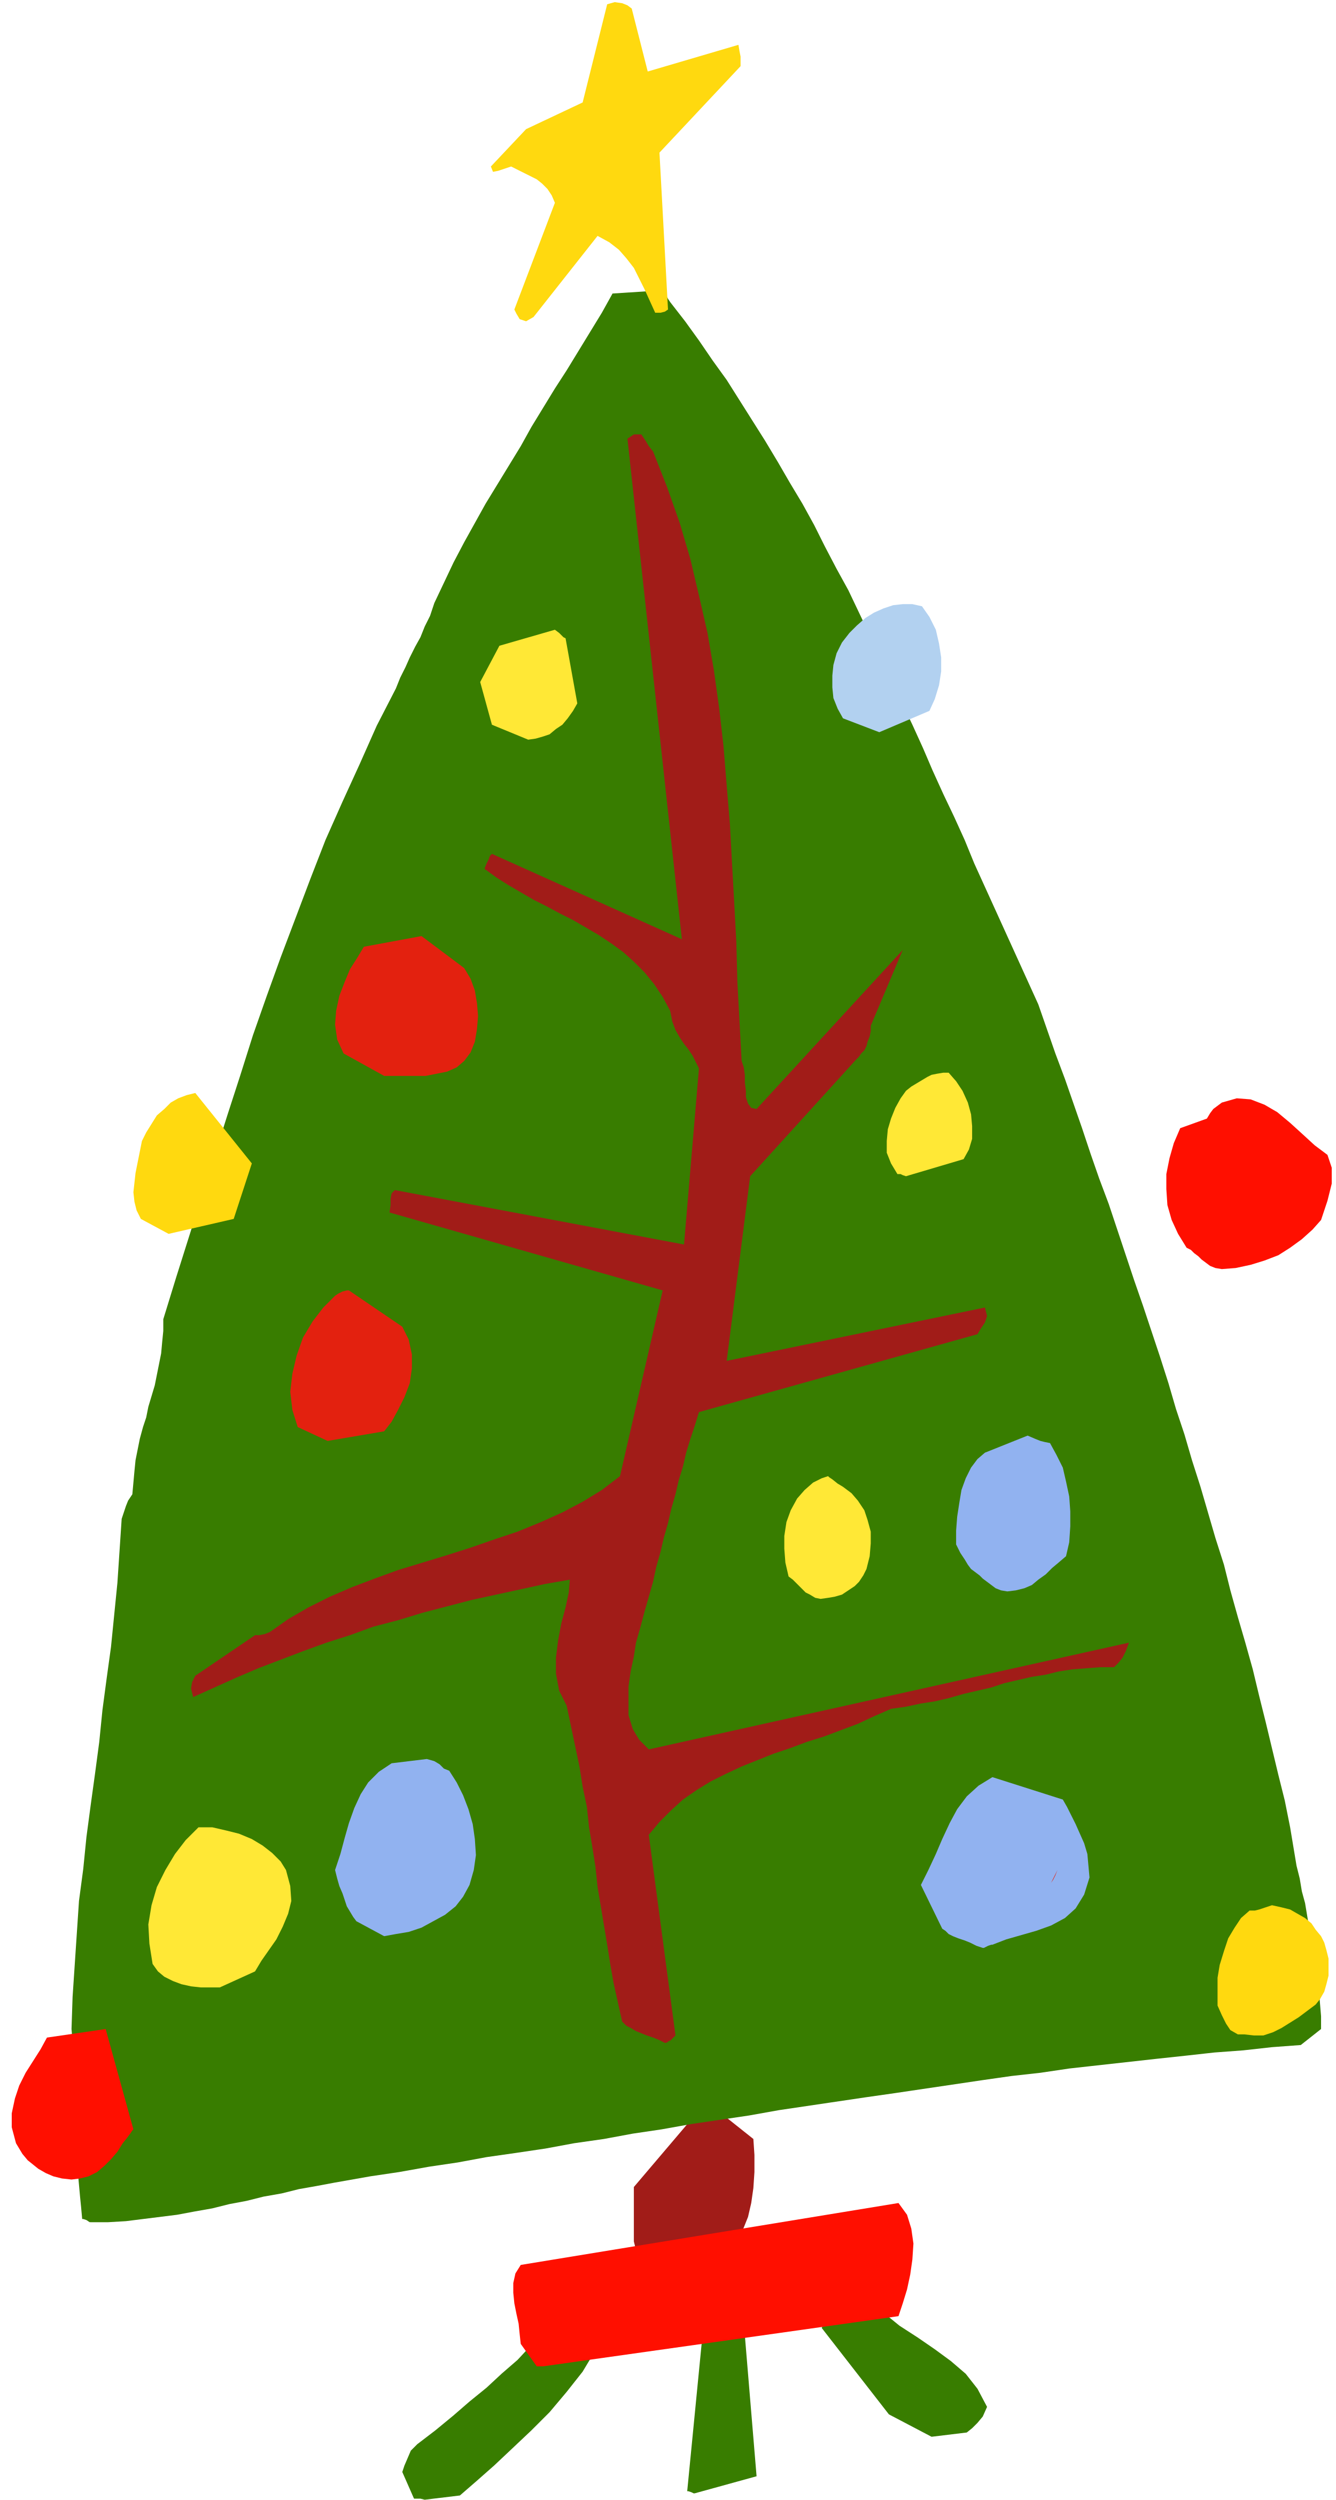 <svg xmlns="http://www.w3.org/2000/svg" fill-rule="evenodd" height="2.342in" preserveAspectRatio="none" stroke-linecap="round" viewBox="0 0 1252 2342" width="1.252in"><style>.brush1{fill:#a11c18}.pen1{stroke:none}.brush2{fill:#387d00}.brush3{fill:#ff0f00}.brush4{fill:#ffe836}.brush5{fill:#91b2f0}.brush6{fill:#e3210f}.brush7{fill:#ffd90f}</style><path class="pen1 brush1" d="m614 2120 74-20 5-5 4-8 4-10 3-13 2-14 1-15v-16l-1-15-44-35-68 80v51l1 4 1 6 2 5 3 5 3 4 4 1 3-1 3-4z"/><path class="pen1 brush2" d="m398 2342 33-4 15-13 17-15 17-16 18-17 17-17 16-19 15-19 12-20-3-3v-1l-1-1-3-5h-21l-3-3-4-3-5-1-6-1-14 13-13 14-15 13-14 13-16 13-15 13-17 14-17 13-6 6-3 7-3 7-2 6 11 25h6l4 1zm253-6 58-16-11-132-3-2-5-1h-4l-6 1-5 1-6 1-6 2-5 1-14 143h1l3 1 2 1h1zm222-53 33-4 5-4 5-5 5-6 4-9-9-17-11-14-14-12-15-11-16-11-17-11-16-13-15-15-7 1-6 2-6 3-5 4-6 4-4 5-4 5-4 6 63 81 40 21z"/><path class="pen1 brush3" d="m509 2217 333-47 4-12 4-13 3-14 2-14 1-15-2-14-4-13-8-11-354 58-5 8-2 9v9l1 10 2 10 2 9 1 10 1 9 15 21h6z"/><path class="pen1 brush2" d="M85 2082h16l17-1 16-2 16-2 16-2 16-3 17-3 16-4 16-3 16-4 17-3 16-4 17-3 16-3 17-3 17-3 27-4 28-5 27-4 27-5 28-4 27-4 27-5 28-4 27-5 27-4 28-5 27-4 27-4 28-5 27-4 27-4 27-4 28-4 27-4 27-4 27-4 28-4 27-3 27-4 27-3 27-3 27-3 28-3 27-3 27-2 27-3 27-2 19-15v-12l-1-12-1-12-1-11-2-12-2-12-2-11-2-12-2-12-2-12-3-11-2-12-3-12-2-12-2-12-2-12-5-25-6-24-6-25-6-25-6-24-6-25-7-25-7-24-7-25-6-24-8-25-7-24-7-24-8-25-7-24-8-24-7-24-8-25-8-24-8-24-8-23-8-24-8-24-8-24-9-24-8-23-8-24-8-23-8-23-9-24-8-23-8-23-10-22-10-22-10-22-10-22-10-22-10-22-9-22-10-22-10-21-10-22-9-21-10-22-10-21-10-21-10-21-10-21-10-21-10-21-11-20-11-21-10-20-11-20-12-20-11-19-12-20-12-19-12-19-12-19-13-18-13-19-13-18-14-18-2-3-2-4-2-3-1-1-47 3-10 18-11 18-11 18-11 18-11 17-11 18-11 18-10 18-11 18-11 18-11 18-10 18-10 18-10 19-9 19-9 19-4 12-5 10-4 10-5 9-5 10-4 9-5 10-4 10-18 35-16 36-16 35-16 36-14 36-14 37-14 37-13 36-13 37-12 38-12 37-12 38-12 38-12 38-12 38-12 39v11l-1 10-1 11-2 10-2 10-2 10-3 10-3 10-2 10-3 9-3 11-2 10-2 10-1 10-1 11-1 11-4 6-2 5-2 6-2 6-2 30-2 30-3 30-3 30-4 29-4 30-3 30-4 30-4 29-4 30-3 30-4 30-2 30-2 30-2 30-1 30 1 12 1 11v12l1 11v12l1 11v22l1 11v11l1 11v11l1 11 1 11 1 10 1 11h1l3 1 3 2h1z"/><path class="pen1 brush3" d="m58 2041 9 1 8-1 8-2 8-4 7-6 6-6 6-7 5-8 4-5 3-4 2-3 1-1-26-94-55 8-6 11-7 11-7 11-6 12-4 12-3 14v13l4 15 3 5 3 5 5 6 5 4 5 4 7 4 7 3 8 2z"/><path class="pen1 brush1" d="m628 1912 1-1 2-2 1-1 1-1-25-188 10-12 11-11 11-10 13-9 13-8 14-7 15-7 15-6 15-6 15-5 16-6 16-5 16-6 16-6 15-7 16-7 14-2 14-3 13-2 13-3 14-4 13-3 13-3 12-4 13-3 13-3 13-2 12-3 13-2 13-1 13-1h13l4-4 4-5 3-6 3-8-450 100-9-9-6-10-4-13v-27l2-14 3-14 2-13 4-14 4-15 4-14 4-14 3-14 4-14 3-13 4-14 3-13 4-14 3-13 4-13 3-13 4-13 4-12 4-13 261-73 3-5 4-6 2-6-2-8-242 50 22-173 99-109 3-3 2-3 3-3 2-4 1-4 2-5 1-5v-5l30-71-137 149-5-1-3-4-2-6v-6l-1-8v-7l-1-7-2-6-2-37-2-37-1-38-2-37-2-36-2-37-3-36-3-37-4-35-5-36-6-35-8-35-8-34-10-34-12-34-13-33-4-5-3-5-2-3-2-3h-7l-3 2-3 2 51 469-178-80-2 2-1 3-2 4-2 5 11 8 11 7 12 7 12 7 12 6 13 7 12 6 12 7 12 7 12 8 11 8 10 9 10 10 9 11 8 12 7 13 2 10 3 8 4 7 4 6 4 5 4 6 3 6 3 6-14 165-271-51-3 3-1 5v6l-1 7 256 73-40 174-17 13-18 11-19 10-20 9-22 9-21 7-23 8-22 7-23 7-23 7-22 8-21 8-21 9-20 10-19 11-17 12-5 2-5 1h-4l-53 36-3 2-3 6-1 6 2 8 20-9 20-9 21-9 21-8 21-8 22-8 22-7 22-8 23-6 23-7 23-6 23-6 23-5 23-5 23-5 23-4-1 12-3 14-4 15-3 16-2 16v15l3 16 7 14 4 19 4 19 4 19 3 19 4 19 2 19 3 18 3 19 2 19 3 18 3 18 3 18 3 19 3 17 4 18 4 18 4 4 4 2 5 3 5 2 5 2 6 2 5 2 6 3h1l2-1 1-1h1z"/><path class="pen1 brush4" d="m206 1862 33-15 6-10 7-10 7-10 6-12 5-12 3-12-1-14-4-15-5-8-8-8-9-7-10-6-12-5-12-3-13-3h-13l-12 12-10 13-9 15-8 16-5 17-3 18 1 18 3 19 5 7 6 5 8 4 8 3 9 2 9 1h18z"/><path class="pen1 brush5" d="m930 1822 13-5 14-4 14-4 14-5 13-7 10-9 8-13 5-16-1-11-1-11-3-10-4-9-4-9-4-8-4-8-4-7-66-21-13 8-11 10-9 12-7 13-7 15-6 14-7 15-7 14 20 41 3 2 3 3 4 2 5 2 6 2 5 2 6 3 6 2h1l4-2 3-1h1zm-570-8 11-2 12-2 12-4 11-6 11-6 10-8 7-9 6-11 4-14 2-14-1-15-2-14-4-14-5-13-6-12-7-11-5-2-4-4-5-3-7-2-33 4-12 8-10 10-7 11-6 13-5 14-4 14-4 15-5 15 2 8 2 7 3 7 2 6 2 6 3 5 3 5 3 4 26 14z"/><path class="pen1 brush6" d="m984 1766 1-2 2-3 2-4 2-5-7 14z"/><path class="pen1 brush7" d="m1166 1906 9 1h9l9-3 8-4 8-5 8-5 8-6 8-6 4-5 4-7 2-7 2-8v-16l-2-8-2-7-3-6-5-6-4-6-6-5-7-4-7-4-8-2-9-2-6 2-6 2-4 1h-5l-8 7-6 9-6 10-4 12-4 13-2 12v26l4 9 4 8 4 6 7 4h6z"/><path class="pen1 brush4" d="m769 1498 7-1 6-1 7-2 6-4 6-4 4-4 4-6 3-6 3-12 1-12v-11l-3-11-3-9-6-9-6-7-8-6-5-3-5-4-3-2-1-1-3 1-3 1-4 2-4 2-8 7-7 8-6 11-4 11-2 13v12l1 13 3 13 4 3 3 3 3 3 3 3 3 3 4 2 5 3 5 1z"/><path class="pen1 brush5" d="m944 1491 8-1 8-2 7-3 6-5 7-5 6-6 6-5 7-6 3-13 1-15v-14l-1-14-3-14-3-13-6-12-6-11-5-1-4-1-5-2-7-3-40 16-7 6-6 8-5 10-4 11-2 12-2 13-1 13v13l4 8 4 6 3 5 3 4 4 3 4 3 3 3 4 3 4 3 4 3 5 2 6 1z"/><path class="pen1 brush6" d="m307 1350 53-9 7-9 6-11 6-12 5-13 2-14v-13l-3-14-6-12-50-34h-2l-4 1-4 2-3 2-11 11-10 13-9 15-6 17-4 17-2 17 2 17 5 16 28 13z"/><path class="pen1 brush7" d="m158 1156 61-14 17-52-53-66-8 2-8 3-7 4-6 6-7 6-5 8-5 8-4 8-2 10-2 10-2 10-1 9-1 9 1 9 2 8 4 8 26 14z"/><path class="pen1 brush3" d="m1145 1189 13-1 14-3 13-4 13-5 11-7 11-8 10-9 8-9 3-9 3-9 2-8 2-8v-15l-2-6-2-6-12-9-12-11-11-10-12-10-12-7-13-5-13-1-14 4-4 3-4 3-3 4-3 5-25 9-6 14-4 14-3 15v14l1 15 4 14 6 13 8 13 4 2 3 3 4 3 3 3 4 3 4 3 5 2 6 1z"/><path class="pen1 brush4" d="m849 1102 54-16 5-9 3-10v-12l-1-11-3-11-5-11-6-9-7-8h-5l-6 1-5 1-4 2-5 3-5 3-5 3-5 4-5 7-5 9-4 10-3 10-1 11v11l4 10 6 10h3l2 1 3 1z"/><path class="pen1 brush6" d="M360 1008h39l10-2 10-2 9-4 7-6 6-8 4-10 2-12 1-12-1-12-2-12-4-11-6-10-40-30-54 10-6 10-7 11-5 12-5 13-3 14-1 13 2 14 6 13 38 21z"/><path class="pen1 brush4" d="m495 693 7-1 7-2 6-2 6-5 6-4 5-6 5-7 4-7-11-61-2-1-2-2-2-2-4-3-52 15-18 34 11 40 34 14z"/><path class="pen1" style="fill:#b2d1f0" d="m824 686 47-20 5-11 4-13 2-13v-13l-2-13-3-13-6-12-7-10-9-2h-9l-9 1-9 3-9 4-8 5-8 7-7 7-7 9-5 10-3 11-1 10v11l1 10 4 10 5 9 34 13z"/><path class="pen1 brush7" d="m500 297 60-76 11 6 9 7 7 8 7 9 5 10 5 10 5 11 5 11h5l4-1 3-2-8-147 76-81v-9l-1-5-1-6-85 25-15-59-4-3-5-2-7-1-7 2-23 92-53 25-33 35 2 5 5-1 6-2 6-2 6 3 6 3 6 3 6 3 5 4 5 5 4 6 3 7-38 100 2 4 3 5 6 2 7-4z"/></svg>
